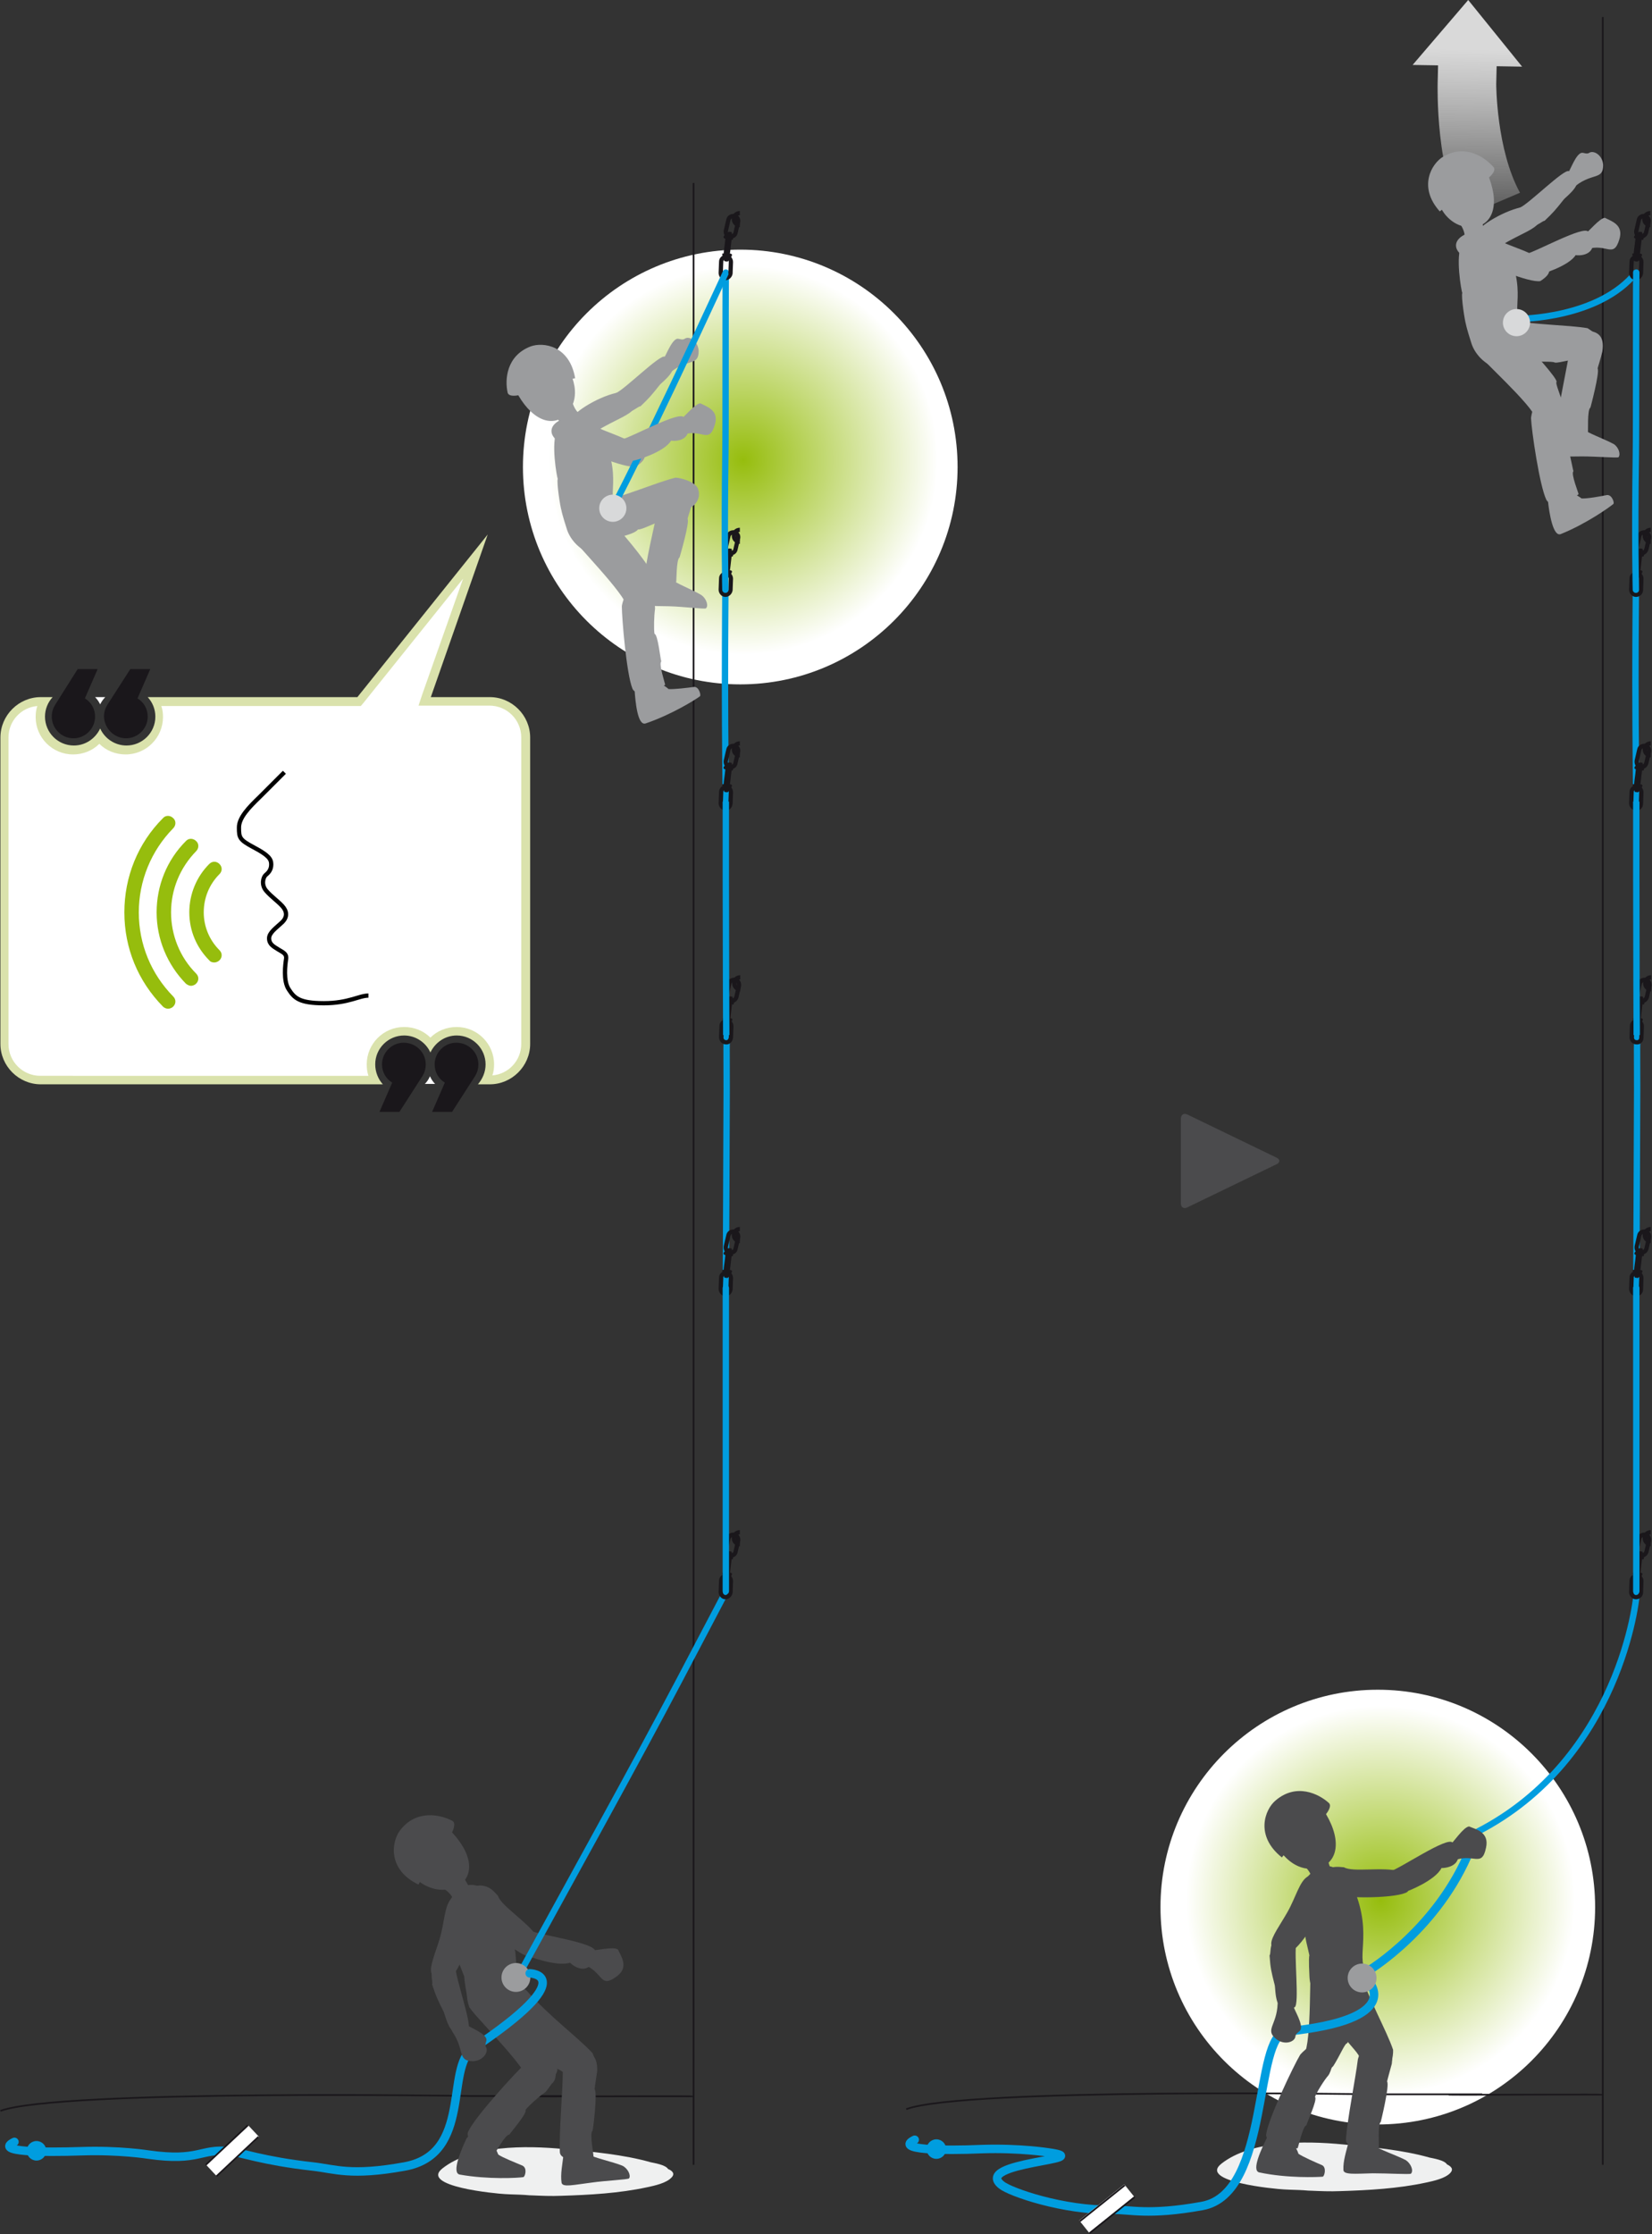 <?xml version="1.0" encoding="utf-8"?>
<!-- Generator: Adobe Illustrator 21.1.0, SVG Export Plug-In . SVG Version: 6.00 Build 0)  -->
<svg version="1.1" id="Calque_1" xmlns="http://www.w3.org/2000/svg" xmlns:xlink="http://www.w3.org/1999/xlink" x="0px" y="0px"
	 viewBox="0 0 389.2 526.2" style="enable-background:new 0 0 389.2 526.2;" xml:space="preserve">
<rect x="0" y="0" width="389.2" height="526.2" fill="#333333" stroke="none"/>
<style type="text/css">
	.st0{fill:none;stroke:#1A171B;stroke-width:0.4;stroke-miterlimit:10;}
	.st1{fill:url(#SVGID_1_);}
	.st2{fill:#EFF0F0;}
	.st3{fill:#4B4B4D;}
	.st4{fill:#009DDF;}
	.st5{fill:none;stroke:#009DDF;stroke-width:1.5;stroke-linecap:round;stroke-miterlimit:10;}
	.st6{fill:#9B9C9E;}
	.st7{fill:none;stroke:#009DDF;stroke-width:2;stroke-linecap:round;stroke-miterlimit:10;}
	.st8{fill:#FFFFFF;}
	.st9{fill:url(#SVGID_2_);}
	.st10{fill:url(#SVGID_3_);}
	.st11{fill:none;stroke:#009DDF;stroke-width:1.5;stroke-miterlimit:10;}
	.st12{fill:none;stroke:#009DDF;stroke-width:2;stroke-miterlimit:10;}
	.st13{fill:none;stroke:#1A171B;stroke-miterlimit:10;}
	.st14{fill:#1A171B;}
	.st15{fill:#D8D9DA;}
	.st16{fill:#DAE2AC;}
	.st17{fill:#FFFFFF;stroke:#000000;stroke-miterlimit:10;}
	.st18{fill:#96BD0D;}
</style>
<line class="st0" x1="377.6" y1="4" x2="377.6" y2="509.9"/>
<radialGradient id="SVGID_1_" cx="175.082" cy="580.344" r="45.835" gradientTransform="matrix(1 0 0 1 0 -472)" gradientUnits="userSpaceOnUse">
	<stop  offset="0" style="stop-color:#96BD0D"/>
	<stop  offset="1" style="stop-color:#FFFFFF"/>
</radialGradient>
<circle class="st1" cx="174.4" cy="110" r="51.2"/>
<line class="st0" x1="163.4" y1="43.1" x2="163.4" y2="509.9"/>
<path class="st0" d="M163.4,493.8c-0.1-0.1-23.2,0-33,0s6.4-0.1,6.4-0.1h-25.6c0,0-97.4-1.6-111.1,3.5"/>
<g>
	<path class="st2" d="M157.4,510.9c-0.6-1-3.2-1.4-4.1-1.6c-6.3-1.8-13.9-2.5-20.4-3.1c-9.2-0.9-21.7-0.9-28.6,4.5
		c-5.6,4.3,12.6,6,14.7,6.1c1.6,0.1,3.2,0.1,4.7,0.2c0.3,0,0.8,0.1,1.6,0.1c2.3,0.1,4.6,0.2,6.9,0.1c6.7-0.2,13.7-0.6,20.2-2
		c1.9-0.4,4.6-1,5.8-2.3C159.1,512,158.4,511.3,157.4,510.9z"/>
	<path class="st3" d="M104.6,444.9c2.6,1.7,2.4,3.6,2.4,3.6s1.2,1.2,4.1-0.7c2.9-1.9,0.2-2,0.2-2l-2.8-4.9c0,0-0.6-1-3,0.5
		C103.2,443,104.2,444.6,104.6,444.9z"/>
	<path class="st3" d="M117.3,446.5c0,0.1-1.1-1.4-2.2-1.9c-0.9-0.5-2.7-0.8-3.5,0c-0.9,0.8-2,2.2-0.5,4.8
		c1.8,3.1,10.8,11.1,13.4,11.4c3.7-0.9,3.5-2.4,2-4.7C124.2,452.6,118,448.9,117.3,446.5z"/>
	<path class="st3" d="M123.9,460.5c-4.4-2.7-0.5-6.1,0.9-5.8c2.3,1.1,15.6,2.9,15.4,4.9c-0.5,5.6-4.2,4.4-5.9,2.7
		C131.2,463.3,124.4,460.8,123.9,460.5z"/>
	<path class="st3" d="M123.2,467.3c-3.2-3.4,0.7-9.8-7-21c-4.6-3.7-7.7-2.8-10.2,1.3c-1.4,2.8,1,11.4,1.4,11.9
		c-0.2,0.9,1.7,5.3,2,6.1c-0.1-0.3,0,1.2,0.7,4.9c1.1,5.7,8.8,10.8,11,2.5c0.2-0.9,2.7-3.4,2.3-5.1
		C123.3,467.7,123.2,467.5,123.2,467.3z"/>
	<path class="st3" d="M109.9,503.7c-1.2,2.6-3.6,8.1-1.6,8.5c6.7,1.2,13.8,0.8,15,0.6c0.4-0.1,1-2.1-0.2-2.7
		c-1.4-0.6-4.7-1.9-5.7-2.6c-0.3-0.8-1.2-2.4-1.4-3C115.2,502.3,113.6,499.1,109.9,503.7z"/>
	<path class="st3" d="M120,502.8c0.2-0.4,4.3-5.1,3.8-5.8c0.6-0.9,3.2-3.2,4.4-4c0.5-0.3,0.9-1,1.8-2.2c1.5-1.2,1.1-4.1-0.8-5.5
		c-1.8-1.3-5.6,0.9-5.9,1.2c-2.1,2-11.5,12.2-13,15.6c-1,2.2,4.5,5,6.2,5.2C116.5,507.5,119.1,502.6,120,502.8"/>
	<path class="st3" d="M112.4,449.9C112.2,449.9,112.4,449.9,112.4,449.9c1.6-4.6-2.9-5.5-6.1-2.6c-1.6,1.5-1.6,5.7-2.7,9.3
		c-1,3.3-2.4,6.5-2,8c0.8,3.2,3,3.1,4.7,1.2c2.9-3.2,5-11,4.4-13.2C110.6,452.8,111.8,451.9,112.4,449.9"/>
	<path class="st3" d="M101.8,467.4c0.9,2.8,1.3,3.6,2.7,6.4c0.5,0.9,1.6,7.9,5.8,4.1c1-0.9-3.1-12.3-3-14.7c0-2.4-4.1-4.7-5.5,1.3
		C101.5,465.6,102,467,101.8,467.4z"/>
	<path class="st3" d="M129.9,481.2c0.6-0.6-6.2-8.8-7.8-10.4c-0.4-0.5-3.6-3.9-4.1-4.1c-1.7-1.2-10.1-2.3-7.5,5.9
		c0.4,1.4,13.3,14,13.9,17.4c1.2,3.9,7.4-0.4,6.9-3C130.7,484.6,129.6,481.6,129.9,481.2C129.7,481.4,129.8,481.3,129.9,481.2"/>
	<path class="st3" d="M94.2,431.2c-2,2.7-2.9,9.2,4.4,12.7l0.3-0.6c0.2,0.1,4.1,3.2,8.6,1.1c4-1.9,4.4-7-1-12.8c0,0,1.1-2.1,0.1-2.7
		C103.8,427.4,98,426.1,94.2,431.2z"/>
	<path class="st3" d="M139.2,507.6c0.2,0.5,5.2,1.6,7.4,2.5c1.3,0.6,2.1,2.3,1.6,3c-0.4,0.3-5.4,0.5-8.9,1c-4.1,0.5-6.8,1.2-7,0
		c-0.3-2,0.2-4.3,0.5-6.9c0.2-1.7,0.7-2.9,2.8-2.9C137.6,504.3,137.9,504.4,139.2,507.6z"/>
	<path class="st3" d="M140.1,492.1c-0.1,0.1,0.4-2.8,0.6-4.3c0.1-4-1.9-4.8-4.7-4.5s-3.4,3.9-3.4,4.5c0,4.3-0.9,14.3-0.7,19.1
		c0.1,2.5,6.4,1.9,7.9,1.1c0.2,0.1-1-5.6-0.2-6.1C139.7,501.8,140.8,493.1,140.1,492.1z"/>
	<path class="st3" d="M139.6,483.6c-3.4-3.7-9.8-8.3-15.6-14.8c-6.5-5-11.3-0.5-7.6,6.1c0.6-0.3,5.7,6.7,7.5,6.8
		c0.2,0.8,4.1,3.2,4.3,3.9c0.7,0.8,5.1,2.2,5,3.2c1.8,2.6,4.9,3,6.7,0.8C141,488.1,140.2,484.9,139.6,483.6"/>
	<path class="st3" d="M137.4,462.7c4.8,1.7,3.8,5.8,7.8,2.9c3.1-2.2,1.1-4.8,0.4-6.4c-1.1-0.8-5.2,0.3-6.5,0.2
		C139,459.4,134.9,459,137.4,462.7z"/>
</g>
<circle class="st4" cx="8.6" cy="506.6" r="2.3"/>
<path class="st5" d="M122.8,464.2c30.6-55.7,30.6-55.7,47.8-88.5"/>
<ellipse transform="matrix(0.689 -0.725 0.725 0.689 -299.875 232.785)" class="st6" cx="121.4" cy="465.9" rx="3.4" ry="3.4"/>
<path class="st7" d="M124.8,464.8c0,0,12.6,0.3-13.4,17.7c-6.6,4.4,0,24.9-16.1,27.8c-12.7,2.3-16.3,0.6-21.6,0
	c-11.8-1.3-17.2-3.4-19.7-3.6c-6.8-0.7-7,2.5-19,0.8c0,0-6.8-1.1-15.8-0.8c-9,0.3-20.8,0.2-15.8-2.2"/>
<rect x="47.8" y="504.7" transform="matrix(0.73 -0.684 0.684 0.73 -331.525 174.201)" class="st8" width="13.6" height="3.7"/>
<line class="st0" x1="48.5" y1="509.9" x2="58.4" y2="500.6"/>
<path class="st3" d="M109.9,476.9c0.9,0.7,4.4,2,4.7,3.4c0.1,0.6-0.5,1.2-0.1,1.9c0.7,1.2-0.8,3.3-3.2,3.3c-3.6-0.1-1.8-2.7-4.7-6.9
	C105.7,477.1,107,474.7,109.9,476.9z"/>
<line class="st0" x1="60.9" y1="503.3" x2="51" y2="512.6"/>
<radialGradient id="SVGID_2_" cx="325.24" cy="919.584" r="45.834" gradientTransform="matrix(1 0 0 1 0 -472)" gradientUnits="userSpaceOnUse">
	<stop  offset="0" style="stop-color:#96BD0D"/>
	<stop  offset="1" style="stop-color:#FFFFFF"/>
</radialGradient>
<circle class="st9" cx="324.6" cy="449.2" r="51.2"/>
<linearGradient id="SVGID_3_" gradientUnits="userSpaceOnUse" x1="-268.37" y1="-1404.351" x2="-268.37" y2="-1452.365" gradientTransform="matrix(1 1.530000e-02 -1.530000e-02 1 591.921 1468.176)">
	<stop  offset="5.596080e-03" style="stop-color:#FFFFFF;stop-opacity:0"/>
	<stop  offset="1" style="stop-color:#D9D9D9"/>
</linearGradient>
<path class="st10" d="M358.1,45.4c-5.6-10.2-5.6-25.6-5.6-25.6l0.1-4.2l6,0.1L345.9,0l-13.1,15.3l6,0.1l-0.1,4.2
	c0,0-0.6,22.3,6.5,31.3"/>
<path class="st0" d="M377.6,493.4c-0.1-0.1-23,0-32.8,0s4.4-0.1,4.4-0.1h-25.4c0,0-96.7-1.6-110.3,3.5"/>
<g>
	<path class="st11" d="M348,431.5c33.7-17.3,37.7-55.2,37.6-56.6"/>
	<circle class="st4" cx="220.6" cy="506.2" r="2.3"/>
	<path class="st2" d="M340.9,509.8c-0.6-1-3.2-1.4-4.1-1.6c-6.3-1.8-13.9-2.5-20.4-3.1c-9.2-0.9-21.7-0.9-28.6,4.5
		c-5.6,4.3,12.6,6,14.7,6.1c1.6,0.1,3.2,0.1,4.7,0.2c0.3,0,0.8,0.1,1.6,0.1c2.3,0.1,4.6,0.2,6.9,0.1c6.7-0.2,13.7-0.6,20.2-2
		c1.9-0.4,4.6-1,5.8-2.3C342.5,510.9,341.9,510.3,340.9,509.8z"/>
	<path class="st3" d="M307.6,439.8c2.1,2.2,1.5,4.1,1.5,4.1s0.9,1.4,4.2,0.2c3.3-1.2,0.7-2,0.7-2l-1.6-5.4c0,0-0.4-1.1-3-0.2
		C306.7,437.6,307.2,439.4,307.6,439.8z"/>
	<path class="st3" d="M316.6,439.8c0.1,0.1-1.7-0.3-2.9,0.1c-1,0.3-2.5,1.2-2.6,2.4c-0.1,1.1,0,2.9,2.9,3.9
		c3.4,1.1,15.5,0.9,17.6-0.6c2.1-3.2,1-4.1-1.6-4.8C325.8,439.6,318.7,441.1,316.6,439.8z"/>
	<path class="st3" d="M330.8,445.7c-5.1,0.9-4.5-4.2-3.3-4.9c2.4-0.7,13.5-8.3,14.7-6.8c3.3,4.5-0.2,6-2.6,6
		C338.2,442.9,331.5,445.6,330.8,445.7z"/>
	<path class="st3" d="M321.9,464.4c-2.7-3.8,2.1-9.6-4-21.8c-4.1-4.3-7.2-3.9-10.2-0.1c-1.8,2.6-0.6,11.5-0.3,11.9
		c-0.3,0.9,1,5.5,1.1,6.3c-0.1-0.3-0.2,1.1,0,4.9c0.2,5.8,7.2,11.9,10.6,4.1c0.3-0.8,3.1-3,3-4.8
		C321.9,464.9,321.8,464.6,321.9,464.4z"/>
	<path class="st3" d="M298.6,503.3c-1.3,2.6-3.9,8-1.9,8.4c6.6,1.4,13.7,1.1,14.9,1c0.4,0,1-2.1-0.1-2.7c-1.4-0.6-4.6-2-5.6-2.7
		c-0.2-0.8-1.2-2.4-1.3-3C304,502.1,302.4,498.8,298.6,503.3z"/>
	<path class="st3" d="M307.8,500.6c0-0.5,2.7-6.1,2-6.7c0.4-1.1,2.2-4,3.1-5c0.4-0.5,0.6-1.2,1.1-2.6c1.1-1.5-0.1-4.3-2.4-5.1
		c-2.1-0.7-5.1,2.5-5.3,2.8c-1.5,2.5-7.5,15-8,18.7c-0.3,2.4,5.7,3.5,7.4,3.3C305.8,506.1,306.9,500.7,307.8,500.6"/>
	<path class="st3" d="M313.4,446C313.2,446,313.4,445.9,313.4,446c2.6-4.1-1.6-6-5.3-4c-1.9,1-2.9,5.1-4.8,8.4
		c-1.7,3-3.8,5.8-3.8,7.4c0.1,3.3,2.2,3.7,4.4,2.2c3.6-2.5,7.4-9.6,7.3-11.9C311,448.4,312.3,447.8,313.4,446"/>
	<path class="st3" d="M299.1,460.6c0.2,2.9,0.4,3.8,1.2,6.9c0.3,1-0.2,8,4.7,5.3c1.2-0.6-0.2-12.6,0.4-15s-2.9-5.5-5.7,0
		C299.2,458.7,299.4,460.2,299.1,460.6z"/>
	<path class="st3" d="M317.3,481.3c0.9-0.1,1.5-10.6,1.4-12.9c0-0.6,0.1-5.3-0.2-5.8c-0.4-2-5.7-8.6-9.5-0.8
		c-0.6,1.3,0.1,19.3-1.8,22.2c-1.8,3.7,5.7,4.7,7,2.5C315.6,484.3,316.8,481.4,317.3,481.3C317.1,481.3,317.2,481.3,317.3,481.3"/>
	<path class="st3" d="M300.5,424.1c-2.5,2.1-4.9,8.3,1.5,13.4l0.4-0.5c0.2,0.1,3.2,4.1,8.1,3c4.3-1,5.9-5.9,1.9-12.7
		c0,0,1.5-1.8,0.7-2.6C310.7,422.5,305.4,419.9,300.5,424.1z"/>
	<path class="st12" d="M322.5,464.1c0,0,16.4-9.9,23.9-28.6"/>
	<path class="st3" d="M324.1,505.5c0.1,0.5,5,2.2,7.1,3.3c1.2,0.8,1.9,2.5,1.2,3.2c-0.4,0.2-5.4-0.1-9-0.1c-4.1,0.1-6.9,0.4-6.9-0.8
		c-0.1-2,0.6-4.2,1.3-6.8c0.4-1.6,1.1-2.8,3.1-2.5C322.9,502.1,323.2,502.2,324.1,505.5z"/>
	<path class="st3" d="M326.8,490.3c-0.1,0.1,0.7-2.7,1.1-4.2c0.5-4-1.3-5-4.1-5c-2.8,0-3.8,3.5-3.9,4c-0.5,4.2-2.5,14.1-2.8,18.8
		c-0.2,2.5,6.2,2.6,7.7,2c0.2,0.1-0.3-5.6,0.5-6.1C325.3,499.8,327.4,491.3,326.8,490.3z"/>
	<path class="st3" d="M328.2,482.8c-1.6-4.7-5.6-11.5-8.4-19.8c-3.9-7.2-10.1-5-9.4,2.6c0.6-0.1,2.5,8.4,4.2,9.2
		c-0.1,0.8,2.4,4.6,2.4,5.3c0.4,1.1,3.8,4.1,3.3,4.9c0.6,3.1,3.3,4.7,5.8,3.4C327.7,487.5,328.3,484.2,328.2,482.8"/>
	<path class="st7" d="M322.5,466.8c0,0,8.5,8.9-19.4,11.7c-7.9,0.8-3.7,38.2-19.9,41.1c-12.7,2.3-17.1,0.8-21,0.9
		c-11.8,0.2-24.2-4.2-26.2-5.8c-7.1-5.5,23.1-6,11.1-7.7c0,0-6.8-1.1-15.8-0.8c-9,0.4-20.8,0.2-15.8-2.2"/>
	
		<rect x="254.2" y="518.5" transform="matrix(0.78 -0.625 0.625 0.78 -268.068 277.452)" class="st8" width="13.6" height="3.7"/>
	<line class="st0" x1="267.3" y1="517.5" x2="256.7" y2="526"/>
	<line class="st0" x1="254.4" y1="523.2" x2="265" y2="514.7"/>
	<circle class="st6" cx="320.9" cy="465.9" r="3.4"/>
	<path class="st3" d="M342.4,438.3c4.7-2,6.7,1.8,7.7-3.1c0.8-3.7-2.4-4.3-4-5c-1.4,0.2-3.6,3.7-4.7,4.6
		C341.4,434.7,338,437.2,342.4,438.3z"/>
	<path class="st3" d="M304.7,472.5c0.3,1.1,2.3,4.2,1.7,5.6c-0.2,0.5-1.1,0.7-1.2,1.5c-0.1,1.4-2.6,2.2-4.5,0.7
		c-2.8-2.2,0.1-3.2,0.3-8.3C301.2,470.1,303.7,469,304.7,472.5z"/>
</g>
<path class="st11" d="M171,188.9c0,0-0.2-15.3-0.2-28.1c0-12.9,0.1-19.5,0.1-21.9"/>
<path class="st13" d="M174.4,233c-0.8,0-1.4-0.6-1.4-1.4c0-0.8,0.6-1.4,1.4-1.4"/>
<path class="st13" d="M172.1,235.7L172.1,235.7c-0.6-0.1-1-0.7-0.9-1.4l0.6-2.6c0.1-0.6,0.7-1,1.4-0.9l0,0c0.6,0.1,1,0.7,0.9,1.4
	l-0.6,2.6C173.3,235.5,172.7,235.9,172.1,235.7z"/>
<path class="st14" d="M171.6,234.9c0,0,0.3-0.3,0.5-0.2s0.4-0.1,0.5,0.2s0,0.9,0.2,1.1c0.2,0.2,0.1,0.6-0.1,0.6
	c-0.2,0-1.6-0.2-1.9-0.4c-0.3-0.2-0.1-0.5,0.2-0.8C171.3,235.2,171.6,234.9,171.6,234.9z"/>
<path class="st14" d="M171.8,241.4c0,0-0.2,0.4-0.5,0.3c-0.2-0.1-0.4,0.1-0.6-0.2c-0.1-0.3-0.1-0.9-0.3-1.1c-0.2-0.2-0.2-0.6,0-0.6
	s1.6-0.1,2,0.1c0.3,0.2,0.1,0.5-0.1,0.8C171.9,241,171.8,241.4,171.8,241.4z"/>
<path class="st14" d="M171,236c0,0,0,0.6-0.3,2.7c-0.3,2.2,0.1,2,0.3,2c0.2,0.1,0.7-0.1,0.8,0s0.3-0.9,0.4-1.9
	c0.1-1,0.3-2.6,0.3-2.6L171,236z"/>
<path class="st13" d="M174.3,177.9c-0.8,0-1.4-0.6-1.4-1.4c0-0.8,0.6-1.4,1.4-1.4"/>
<path class="st13" d="M171.9,180.6L171.9,180.6c-0.6-0.1-1-0.7-0.9-1.4l0.6-2.6c0.1-0.6,0.7-1,1.4-0.9l0,0c0.6,0.1,1,0.7,0.9,1.3
	l-0.6,2.6C173.2,180.4,172.6,180.8,171.9,180.6z"/>
<path class="st13" d="M170.9,190.4L170.9,190.4c-0.6,0-1.1-0.6-1.1-1.2l0.1-2.7c0-0.6,0.6-1.1,1.2-1.1l0,0c0.6,0,1.1,0.6,1.1,1.2
	l-0.1,2.7C172,190,171.5,190.5,170.9,190.4z"/>
<path class="st14" d="M171.4,179.8c0,0,0.3-0.3,0.5-0.2s0.4-0.1,0.5,0.2s0,0.9,0.2,1.1c0.2,0.2,0.1,0.6-0.1,0.6
	c-0.2,0-1.6-0.2-1.9-0.4c-0.3-0.2-0.1-0.5,0.2-0.8C171.2,180.1,171.4,179.8,171.4,179.8z"/>
<path class="st14" d="M171.7,186.3c0,0-0.2,0.4-0.5,0.3c-0.2-0.1-0.4,0.1-0.6-0.2c-0.1-0.3-0.1-0.9-0.3-1.1c-0.2-0.2-0.2-0.6,0-0.6
	s1.6-0.1,2,0.1c0.3,0.2,0.1,0.5-0.1,0.8C171.8,185.9,171.7,186.3,171.7,186.3z"/>
<path class="st14" d="M170.9,180.9c0,0,0,0.6-0.3,2.7c-0.3,2.2,0.1,2,0.3,2c0.2,0.1,0.7-0.1,0.8,0s0.3-0.9,0.4-1.9
	c0.1-1,0.3-2.6,0.3-2.6L170.9,180.9z"/>
<path class="st13" d="M174.3,127.6c-0.8,0-1.4-0.6-1.4-1.4s0.6-1.4,1.4-1.4"/>
<path class="st13" d="M171.9,130.3L171.9,130.3c-0.6-0.1-1-0.7-0.9-1.4l0.6-2.6c0.1-0.6,0.7-1,1.4-0.9l0,0c0.6,0.1,1,0.7,0.9,1.3
	l-0.6,2.6C173.2,130,172.6,130.4,171.9,130.3z"/>
<path class="st13" d="M170.9,140.1L170.9,140.1c-0.6,0-1.1-0.6-1.1-1.2l0.1-2.7c0-0.6,0.6-1.1,1.2-1.1l0,0c0.6,0,1.1,0.6,1.1,1.2
	l-0.1,2.7C172,139.6,171.5,140.1,170.9,140.1z"/>
<path class="st14" d="M171.4,129.4c0,0,0.3-0.3,0.5-0.2s0.4-0.1,0.5,0.2s0,0.9,0.2,1.1c0.2,0.2,0.1,0.6-0.1,0.6
	c-0.2,0-1.6-0.2-1.9-0.4c-0.3-0.2-0.1-0.5,0.2-0.8C171.2,129.7,171.4,129.4,171.4,129.4z"/>
<path class="st14" d="M171.7,135.9c0,0-0.2,0.4-0.5,0.3c-0.2-0.1-0.4,0.1-0.6-0.2c-0.1-0.3-0.1-0.9-0.3-1.1c-0.2-0.2-0.2-0.6,0-0.6
	s1.6-0.1,2,0.1c0.3,0.2,0.1,0.5-0.1,0.8C171.8,135.6,171.7,135.9,171.7,135.9z"/>
<path class="st14" d="M170.9,130.5c0,0,0,0.6-0.3,2.7c-0.3,2.2,0.1,2,0.3,2c0.2,0.1,0.7-0.1,0.8,0s0.3-0.9,0.4-1.9
	c0.1-1,0.3-2.6,0.3-2.6L170.9,130.5z"/>
<path class="st13" d="M174.3,53c-0.8,0-1.4-0.6-1.4-1.4c0-0.8,0.6-1.4,1.4-1.4"/>
<path class="st13" d="M171.9,55.7L171.9,55.7c-0.6-0.1-1-0.7-0.9-1.3l0.6-2.6c0.1-0.6,0.7-1,1.4-0.9l0,0c0.6,0.1,1,0.7,0.9,1.3
	l-0.6,2.6C173.2,55.4,172.6,55.8,171.9,55.7z"/>
<path class="st14" d="M171.4,54.8c0,0,0.3-0.3,0.5-0.2s0.4-0.1,0.5,0.2s0,0.9,0.2,1.1c0.2,0.2,0.1,0.6-0.1,0.6
	c-0.2,0-1.6-0.2-1.9-0.4c-0.3-0.2-0.1-0.5,0.2-0.8C171.2,55.1,171.4,54.8,171.4,54.8z"/>
<path class="st14" d="M171.7,61.3c0,0-0.2,0.4-0.5,0.3c-0.2-0.1-0.4,0.1-0.6-0.2c-0.1-0.3-0.1-0.9-0.3-1.1c-0.2-0.2-0.2-0.6,0-0.6
	s1.6-0.1,2,0.1c0.3,0.2,0.1,0.5-0.1,0.8C171.8,61,171.7,61.3,171.7,61.3z"/>
<path class="st14" d="M170.9,55.9c0,0,0,0.6-0.3,2.7c-0.3,2.2,0.1,2,0.3,2c0.2,0.1,0.7-0.1,0.8,0s0.3-0.9,0.4-1.9
	c0.1-1,0.3-2.6,0.3-2.6L170.9,55.9z"/>
<path class="st13" d="M174.3,363.7c-0.8,0-1.4-0.6-1.4-1.4s0.6-1.4,1.4-1.4"/>
<path class="st13" d="M171.9,366.4L171.9,366.4c-0.6-0.1-1-0.7-0.9-1.4l0.6-2.6c0.1-0.6,0.7-1,1.4-0.9l0,0c0.6,0.1,1,0.7,0.9,1.4
	l-0.6,2.6C173.2,366.1,172.6,366.5,171.9,366.4z"/>
<path class="st14" d="M171.4,365.6c0,0,0.3-0.3,0.5-0.2c0.2,0.1,0.4-0.1,0.5,0.2c0.1,0.3,0,0.9,0.2,1.1s0.1,0.6-0.1,0.6
	c-0.2,0-1.6-0.2-1.9-0.4c-0.3-0.2-0.1-0.5,0.2-0.8C171.2,365.8,171.4,365.6,171.4,365.6z"/>
<path class="st14" d="M171.7,372c0,0-0.2,0.4-0.5,0.3c-0.2-0.1-0.4,0.1-0.6-0.2c-0.1-0.3-0.1-0.9-0.3-1.1s-0.2-0.6,0-0.6
	s1.6-0.1,2,0.1c0.3,0.2,0.1,0.5-0.1,0.8C171.8,371.7,171.7,372,171.7,372z"/>
<path class="st14" d="M170.9,366.7c0,0,0,0.6-0.3,2.7c-0.3,2.2,0.1,2,0.3,2c0.2,0.1,0.7-0.1,0.8,0s0.3-0.9,0.4-1.9
	c0.1-1,0.3-2.6,0.3-2.6L170.9,366.7z"/>
<path class="st13" d="M170.9,376.2L170.9,376.2c-0.6,0-1.1-0.6-1.1-1.2l0.1-2.7c0-0.6,0.6-1.1,1.2-1.1l0,0c0.6,0,1.1,0.6,1.1,1.2
	l-0.1,2.7C172,375.7,171.5,376.2,170.9,376.2z"/>
<path class="st11" d="M171,303.4c0,0,0.2-39.1,0.2-47c0-7.7-0.1-12.4,0.1-13"/>
<path class="st13" d="M171,245.5L171,245.5c-0.6,0-1.1-0.6-1.1-1.2l0.1-2.7c0-0.6,0.6-1.1,1.2-1.1l0,0c0.6,0,1.1,0.6,1.1,1.2
	l-0.1,2.7C172.1,245.1,171.6,245.6,171,245.5z"/>
<path class="st11" d="M171.1,243.8c0,0-0.1-22-0.1-37.1c0-12.1,0-14.7,0-17.9"/>
<path class="st5" d="M171,64.2c-0.1,7.1,0,36.6-0.1,42.7c-0.3,20.2,0,32,0,32"/>
<path class="st13" d="M170.9,65.5L170.9,65.5c-0.6,0-1.1-0.6-1.1-1.2l0.1-2.7c0-0.6,0.6-1.1,1.2-1.1l0,0c0.6,0,1.1,0.6,1.1,1.2
	l-0.1,2.7C172,65,171.5,65.5,170.9,65.5z"/>
<g>
	<path class="st6" d="M134.9,94.9c0.9,2.8,2.7,3.2,2.7,3.2s0.8,1.4-1.8,3.6c-2.5,2.2-1.9-0.4-1.9-0.4l-3.8-3.8c0,0-0.8-0.8,1.3-2.6
		C133.4,93.1,134.7,94.4,134.9,94.9z"/>
	<path class="st6" d="M158.7,136.7c0.1,0.5,4.7,2.3,6.6,3.5c1.1,0.8,1.7,2.5,1,3.1c-0.4,0.2-5.2-0.4-8.6-0.5c-4-0.1-6.6,0.1-6.6-1.1
		c0.1-2,0.8-4,1.6-6.4c0.5-1.5,1.2-2.6,3.1-2.3C157.8,133.3,158,133.5,158.7,136.7z"/>
	<path class="st6" d="M162,122.2c-0.1,0.1,0.8-2.6,1.2-4c0.7-3.8-1-4.9-3.7-5s-3.8,3.2-3.9,3.7c-0.7,4-3.1,13.4-3.6,17.9
		c-0.3,2.3,5.8,2.8,7.3,2.3c0.1,0.1,0-5.4,0.8-5.8C160.1,131.3,162.5,123.2,162,122.2z"/>
	<path class="st6" d="M159.2,112.5c-4.6,1.1-11.5,4.3-19.7,6.2c-7.2,3.1-5.7,9.2,1.6,9.2c0-0.6,8.2-1.6,9.2-3.2
		c0.8,0.2,4.6-1.9,5.3-1.8c1-0.2,4.2-3.3,5-2.7c3-0.3,4.8-2.7,3.8-5.2C163.6,113.4,160.5,112.6,159.2,112.5"/>
	<path class="st6" d="M145.7,120.1c-3.5-2.8,1.7-7.6-4.6-19c-4.1-4-7-3.5-9.8,0.3c-1.6,2.6-0.1,11,0.1,11.4
		c-0.3,0.8,0.6,6.7,0.9,7.5c-0.1-0.3,0.2,1.1,1.3,4.5c1.8,5.3,9.7,9.1,10.8,1c0.1-0.9,2.1-3.6,1.5-5.2
		C145.9,120.5,145.7,120.3,145.7,120.1z"/>
	<path class="st6" d="M132.1,98.9C132.3,99,132.1,98.9,132.1,98.9c-4.2,2-1.7,5.7,2.3,5.9c2.1,0.1,4.9-2.7,8.1-4.4
		c2.9-1.6,6-2.8,6.8-4.1c1.6-2.7,0.1-4.1-2.4-4c-4.2,0.2-10.9,4.1-12,6C135.2,98.2,133.9,98,132.1,98.9"/>
	<path class="st6" d="M125,81.6c3-1.1,9.2-0.2,10.5,7.5l-0.6,0.1c0,0.2,1.9,4.6-1.3,8.2c-2.9,3.2-7.7,2.2-11.5-4.3
		c0,0-2.2,0.5-2.5-0.6C118.9,89.4,119.3,83.8,125,81.6z"/>
	<path class="st6" d="M149.5,162.5c0.2,2.8,0.7,8.5,2.6,7.9c6.2-2.1,11.9-5.7,12.8-6.4c0.3-0.2-0.2-2.3-1.4-2.2
		c-1.4,0.2-4.8,0.6-6,0.5c-0.6-0.6-2.1-1.4-2.6-1.8C153.3,158.9,150.4,156.9,149.5,162.5z"/>
	<path class="st6" d="M155.8,155.8c-0.2-0.4-0.8-6.4-1.6-6.5c-0.2-1.1-0.1-4.3,0.1-5.7c0.1-0.6-0.1-1.3-0.4-2.7
		c0.1-1.8-2.2-3.5-4.4-3c-2,0.4-3,4.5-3,4.9c0,2.8,1.1,16,2.5,19.4c0.9,2.2,6.5,0.1,7.7-0.9C156.8,161.3,155.1,156.3,155.8,155.8"/>
	<path class="st6" d="M153.1,134.6c0.6-0.6-5.9-8.4-7.4-10c-0.4-0.4-3.4-3.8-3.9-3.9c-1.6-1.1-9.7-2.3-7.2,5.6
		c0.4,1.3,12.7,13.5,13.2,16.8c1.1,3.8,7.1-0.4,6.6-2.8C153.8,137.8,152.8,134.9,153.1,134.6C152.9,134.7,153,134.7,153.1,134.6"/>
	<path class="st6" d="M138.7,99.3c0.1,0.1-1.4-0.9-2.6-1c-1-0.1-2.7,0.2-3.2,1.1c-0.5,1-1.1,2.6,1.1,4.5c2.6,2.2,13.3,6.5,15.8,6
		c3.1-2,2.4-3.3,0.3-4.9C147,102.6,140.2,101.2,138.7,99.3z"/>
	<path class="st6" d="M156.4,84.4c0.6-0.9,1.8-4.2,3.1-4.6c0.5-0.1,1.2,0.4,1.8,0c1.1-0.8,3.2,0.6,3.3,2.9c0,3.5-2.5,1.8-6.4,4.8
		C156.7,88.4,154.4,87.3,156.4,84.4z"/>
	<path class="st6" d="M150.9,95.7c2-1.9,2.6-2.6,4.5-5c0.6-0.8,6.2-4.6,1.2-6.7c-1.2-0.5-9.4,7.7-11.5,8.6c-2.1,1-2.4,5.5,3.4,4.3
		C149.4,96.7,150.4,95.7,150.9,95.7z"/>
	<path class="st11" d="M144.3,119.7c0,0,7.2-13.3,26.7-55.5"/>
	<path class="st6" d="M160.8,102.4c4.6-1.5,6.2,2.3,7.6-2.3c1.1-3.5-1.9-4.3-3.4-5.1c-1.3,0.1-3.8,3.3-4.9,4
		C160.2,98.9,156.8,101,160.8,102.4z"/>
	<path class="st6" d="M149.2,108.5c-4.9,0.5-3.9-4.4-2.7-5c2.3-0.5,13.6-6.8,14.6-5.2c2.8,4.6-0.7,5.8-3,5.5
		C156.5,106.5,149.8,108.5,149.2,108.5z"/>
	
		<ellipse transform="matrix(0.2 -0.98 0.98 0.2 -1.696 237.205)" class="st15" cx="144.3" cy="119.6" rx="3.2" ry="3.2"/>
</g>
<g>
	<path class="st11" d="M357.9,75.1c0,0,18.9,0,27.6-11"/>
	<path class="st6" d="M344.1,52.9c1.6,2.5,0.8,4.1,0.8,4.1s0.6,1.5,3.9,0.9s0.9-1.7,0.9-1.7l-0.6-5.4c0,0-0.2-1.1-2.8-0.6
		C343.6,50.6,343.8,52.5,344.1,52.9z"/>
	<path class="st6" d="M373.5,101.3c0.1,0.5,4.7,2.2,6.7,3.3c1.1,0.7,1.7,2.4,1.1,3.1c-0.4,0.2-5.2-0.2-8.6-0.2c-4,0-6.6,0.3-6.6-0.9
		c0-2,0.7-4,1.4-6.5c0.4-1.6,1.1-2.7,3-2.4C372.5,98,372.7,98.2,373.5,101.3z"/>
	<path class="st6" d="M376.4,86.8c-0.1,0.1,0.8-2.6,1.1-4c0.6-3.8-1.2-4.8-3.8-4.9c-2.7-0.1-3.7,3.3-3.8,3.8
		c-0.5,4.1-2.7,13.5-3.1,18c-0.2,2.4,5.9,2.6,7.3,2.1c0.1,0.1-0.2-5.4,0.6-5.8C374.7,96,376.9,87.8,376.4,86.8z"/>
	<path class="st6" d="M374,77.3c-4.7-0.8-12.3-0.7-20.6-2.2c-7.9-0.1-8.9,6.1-2.3,9c0.3-0.6,8.2,1.8,9.7,0.8c0.6,0.5,5,0.1,5.5,0.5
		c1.1,0.2,5.2-1.3,5.7-0.4c2.9,0.9,5.5-0.6,5.5-3.3C377.7,79.9,375.2,78,374,77.3"/>
	<path class="st6" d="M358.8,76.3c-3.5-2.8,1.7-7.6-4.6-19c-4.1-4-7-3.5-9.8,0.3c-1.6,2.6-0.1,11,0.1,11.4c-0.3,0.8,0.6,6.7,0.9,7.5
		c-0.1-0.3,0.2,1.1,1.3,4.5c1.8,5.3,9.7,9.1,10.8,1c0.1-0.9,2.1-3.6,1.5-5.2C359,76.8,358.8,76.6,358.8,76.3z"/>
	<path class="st6" d="M345.2,55.2C345.4,55.3,345.1,55.2,345.2,55.2c-4.2,2-1.7,5.7,2.3,5.9c2.1,0.1,4.9-2.7,8.1-4.4
		c2.9-1.6,6-2.8,6.8-4.1c1.6-2.7,0.1-4.1-2.4-4c-4.2,0.2-10.9,4.1-12,6C348.3,54.5,347,54.3,345.2,55.2"/>
	<path class="st6" d="M340,36.9c-2.7,1.6-6,7.1-0.8,12.9l0.5-0.4c0.1,0.2,2.4,4.4,7.2,4.1c4.3-0.2,6.6-4.6,3.9-11.7
		c0,0,1.8-1.5,1.1-2.4C349.9,37.1,345.3,33.8,340,36.9z"/>
	<path class="st6" d="M364.7,118.1c0.3,2.8,1.2,8.4,3,7.7c6-2.4,11.6-6.4,12.4-7.1c0.3-0.2-0.3-2.2-1.5-2.1c-1.4,0.3-4.8,0.9-6,0.8
		c-0.6-0.5-2.2-1.3-2.7-1.7C368.3,114.2,365.3,112.4,364.7,118.1z"/>
	<path class="st6" d="M370.7,111c-0.2-0.4-1.1-6.3-2-6.4c-0.3-1-0.4-4.3-0.2-5.7c0.1-0.6-0.2-1.3-0.5-2.7c0-1.8-2.4-3.4-4.6-2.8
		c-2,0.5-2.7,4.7-2.7,5.1c0.1,2.8,2,15.9,3.6,19.2c1,2.1,6.5-0.2,7.6-1.3C372,116.4,370,111.5,370.7,111"/>
	<path class="st6" d="M366.7,90c0.5-0.6-6.3-8.1-8-9.6c-0.4-0.4-3.6-3.6-4.1-3.7c-1.7-1-9.8-1.8-6.9,6c0.5,1.3,13.4,12.7,14.2,16
		c1.3,3.7,7-0.8,6.4-3.2C367.7,93.2,366.4,90.3,366.7,90C366.6,90.1,366.6,90.1,366.7,90"/>
	<path class="st6" d="M351.8,55.6c0.1,0.1-1.4-0.9-2.6-1c-1-0.1-2.7,0.2-3.2,1.1c-0.5,1-1.1,2.6,1.1,4.5c2.6,2.2,13.3,6.5,15.8,6
		c3.1-2,2.4-3.3,0.3-4.9C360.1,58.8,353.3,57.5,351.8,55.6z"/>
	<path class="st6" d="M369.5,40.6c0.6-0.9,1.8-4.3,3.1-4.6c0.5-0.1,1.2,0.4,1.8,0c1.1-0.7,3.2,0.6,3.3,2.9c0,3.5-2.5,1.8-6.4,4.8
		C369.8,44.7,367.5,43.6,369.5,40.6z"/>
	<path class="st6" d="M363.9,52c2-1.9,2.6-2.6,4.5-5c0.6-0.8,6.2-4.6,1.2-6.7c-1.2-0.5-9.4,7.7-11.5,8.6c-2.1,1-2.4,5.5,3.4,4.3
		C362.4,53,363.5,52,363.9,52z"/>
	<path class="st6" d="M373.9,58.7c4.6-1.5,6.2,2.3,7.6-2.3c1.1-3.5-1.9-4.3-3.4-5.1c-1.3,0.1-3.8,3.3-4.9,4
		C373.3,55.2,369.9,57.3,373.9,58.7z"/>
	<path class="st6" d="M362.3,64.8c-4.9,0.5-3.9-4.4-2.7-5c2.3-0.5,13.6-6.8,14.6-5.2c2.8,4.6-0.7,5.8-3,5.5
		C369.6,62.7,362.9,64.7,362.3,64.8z"/>
	<ellipse transform="matrix(0.199 -0.98 0.98 0.199 211.674 411.119)" class="st15" cx="357.4" cy="76" rx="3.2" ry="3.2"/>
</g>
<g>
	<path class="st3" d="M278.2,263.5c0-0.9,0.7-1.4,1.5-1l21.1,10.2c0.8,0.4,0.8,1.1,0,1.5l-21.1,10.2c-0.8,0.4-1.5,0-1.5-1V263.5z"/>
</g>
<path class="st13" d="M174.3,292.3c-0.8,0-1.4-0.6-1.4-1.4s0.6-1.4,1.4-1.4"/>
<path class="st13" d="M171.9,295L171.9,295c-0.6-0.1-1-0.7-0.9-1.4l0.6-2.6c0.1-0.6,0.7-1,1.4-0.9l0,0c0.6,0.1,1,0.7,0.9,1.4
	l-0.6,2.6C173.2,294.8,172.6,295.1,171.9,295z"/>
<path class="st14" d="M171.4,294.2c0,0,0.3-0.3,0.5-0.2c0.2,0.1,0.4-0.1,0.5,0.2c0.1,0.3,0,0.9,0.2,1.1s0.1,0.6-0.1,0.6
	c-0.2,0-1.6-0.2-1.9-0.4c-0.3-0.2-0.1-0.5,0.2-0.8C171.2,294.5,171.4,294.2,171.4,294.2z"/>
<path class="st14" d="M171.7,300.7c0,0-0.2,0.4-0.5,0.3c-0.2-0.1-0.4,0.1-0.6-0.2c-0.1-0.3-0.1-0.9-0.3-1.1s-0.2-0.6,0-0.6
	s1.6-0.1,2,0.1c0.3,0.2,0.1,0.5-0.1,0.8C171.8,300.3,171.7,300.7,171.7,300.7z"/>
<path class="st14" d="M170.9,295.3c0,0,0,0.6-0.3,2.7c-0.3,2.2,0.1,2,0.3,2c0.2,0.1,0.7-0.1,0.8,0s0.3-0.9,0.4-1.9
	c0.1-1,0.3-2.6,0.3-2.6L170.9,295.3z"/>
<path class="st13" d="M170.9,304.8L170.9,304.8c-0.6,0-1.1-0.6-1.1-1.2l0.1-2.7c0-0.6,0.6-1.1,1.2-1.1l0,0c0.6,0,1.1,0.6,1.1,1.2
	l-0.1,2.7C172,304.4,171.5,304.8,170.9,304.8z"/>
<line class="st5" x1="171" y1="303.4" x2="171" y2="374.8"/>
<path class="st11" d="M385.5,188.9c0,0-0.2-15.3-0.2-28.1c0-12.9,0.1-19.5,0.1-21.9"/>
<path class="st13" d="M389,233c-0.8,0-1.4-0.6-1.4-1.4c0-0.8,0.6-1.4,1.4-1.4"/>
<path class="st13" d="M386.6,235.7L386.6,235.7c-0.6-0.1-1-0.7-0.9-1.4l0.6-2.6c0.1-0.6,0.7-1,1.4-0.9l0,0c0.6,0.1,1,0.7,0.9,1.4
	l-0.6,2.6C387.8,235.5,387.2,235.9,386.6,235.7z"/>
<path class="st14" d="M386.1,234.9c0,0,0.3-0.3,0.5-0.2s0.4-0.1,0.5,0.2s0,0.9,0.2,1.1c0.2,0.2,0.1,0.6-0.1,0.6s-1.6-0.2-1.9-0.4
	c-0.3-0.2-0.1-0.5,0.2-0.8C385.9,235.2,386.1,234.9,386.1,234.9z"/>
<path class="st14" d="M386.3,241.4c0,0-0.2,0.4-0.5,0.3c-0.2-0.1-0.4,0.1-0.6-0.2c-0.1-0.3-0.1-0.9-0.3-1.1c-0.2-0.2-0.2-0.6,0-0.6
	s1.6-0.1,2,0.1c0.3,0.2,0.1,0.5-0.1,0.8C386.5,241,386.3,241.4,386.3,241.4z"/>
<path class="st14" d="M385.5,236c0,0,0,0.6-0.3,2.7c-0.3,2.2,0.1,2,0.3,2c0.2,0.1,0.7-0.1,0.8,0s0.3-0.9,0.4-1.9
	c0.1-1,0.3-2.6,0.3-2.6L385.5,236z"/>
<path class="st13" d="M388.9,177.9c-0.8,0-1.4-0.6-1.4-1.4c0-0.8,0.6-1.4,1.4-1.4"/>
<path class="st13" d="M386.5,180.6L386.5,180.6c-0.6-0.1-1-0.7-0.9-1.4l0.6-2.6c0.1-0.6,0.7-1,1.4-0.9l0,0c0.6,0.1,1,0.7,0.9,1.3
	l-0.6,2.6C387.7,180.4,387.1,180.8,386.5,180.6z"/>
<path class="st13" d="M385.4,190.4L385.4,190.4c-0.6,0-1.1-0.6-1.1-1.2l0.1-2.7c0-0.6,0.6-1.1,1.2-1.1l0,0c0.6,0,1.1,0.6,1.1,1.2
	l-0.1,2.7C386.6,190,386.1,190.5,385.4,190.4z"/>
<path class="st14" d="M386,179.8c0,0,0.3-0.3,0.5-0.2s0.4-0.1,0.5,0.2s0,0.9,0.2,1.1c0.2,0.2,0.1,0.6-0.1,0.6
	c-0.2,0-1.6-0.2-1.9-0.4c-0.3-0.2-0.1-0.5,0.2-0.8C385.8,180.1,386,179.8,386,179.8z"/>
<path class="st14" d="M386.2,186.3c0,0-0.2,0.4-0.5,0.3c-0.2-0.1-0.4,0.1-0.6-0.2c-0.1-0.3-0.1-0.9-0.3-1.1c-0.2-0.2-0.2-0.6,0-0.6
	s1.6-0.1,2,0.1c0.3,0.2,0.1,0.5-0.1,0.8C386.4,185.9,386.2,186.3,386.2,186.3z"/>
<path class="st14" d="M385.4,180.9c0,0,0,0.6-0.3,2.7c-0.3,2.2,0.1,2,0.3,2c0.2,0.1,0.7-0.1,0.8,0s0.3-0.9,0.4-1.9
	c0.1-1,0.3-2.6,0.3-2.6L385.4,180.9z"/>
<path class="st13" d="M388.9,127.6c-0.8,0-1.4-0.6-1.4-1.4s0.6-1.4,1.4-1.4"/>
<path class="st13" d="M386.5,130.3L386.5,130.3c-0.6-0.1-1-0.7-0.9-1.4l0.6-2.6c0.1-0.6,0.7-1,1.4-0.9l0,0c0.6,0.1,1,0.7,0.9,1.3
	l-0.6,2.6C387.7,130,387.1,130.4,386.5,130.3z"/>
<path class="st13" d="M385.4,140.1L385.4,140.1c-0.6,0-1.1-0.6-1.1-1.2l0.1-2.7c0-0.6,0.6-1.1,1.2-1.1l0,0c0.6,0,1.1,0.6,1.1,1.2
	l-0.1,2.7C386.6,139.6,386.1,140.1,385.4,140.1z"/>
<path class="st14" d="M386,129.4c0,0,0.3-0.3,0.5-0.2s0.4-0.1,0.5,0.2s0,0.9,0.2,1.1c0.2,0.2,0.1,0.6-0.1,0.6
	c-0.2,0-1.6-0.2-1.9-0.4c-0.3-0.2-0.1-0.5,0.2-0.8C385.8,129.7,386,129.4,386,129.4z"/>
<path class="st14" d="M386.2,135.9c0,0-0.2,0.4-0.5,0.3c-0.2-0.1-0.4,0.1-0.6-0.2c-0.1-0.3-0.1-0.9-0.3-1.1c-0.2-0.2-0.2-0.6,0-0.6
	s1.6-0.1,2,0.1c0.3,0.2,0.1,0.5-0.1,0.8C386.4,135.6,386.2,135.9,386.2,135.9z"/>
<path class="st14" d="M385.4,130.5c0,0,0,0.6-0.3,2.7c-0.3,2.2,0.1,2,0.3,2c0.2,0.1,0.7-0.1,0.8,0s0.3-0.9,0.4-1.9
	c0.1-1,0.3-2.6,0.3-2.6L385.4,130.5z"/>
<path class="st13" d="M388.9,363.7c-0.8,0-1.4-0.6-1.4-1.4s0.6-1.4,1.4-1.4"/>
<path class="st13" d="M386.5,366.4L386.5,366.4c-0.6-0.1-1-0.7-0.9-1.4l0.6-2.6c0.1-0.6,0.7-1,1.4-0.9l0,0c0.6,0.1,1,0.7,0.9,1.4
	l-0.6,2.6C387.7,366.1,387.1,366.5,386.5,366.4z"/>
<path class="st14" d="M386,365.6c0,0,0.3-0.3,0.5-0.2c0.2,0.1,0.4-0.1,0.5,0.2c0.1,0.3,0,0.9,0.2,1.1s0.1,0.6-0.1,0.6
	c-0.2,0-1.6-0.2-1.9-0.4c-0.3-0.2-0.1-0.5,0.2-0.8C385.8,365.8,386,365.6,386,365.6z"/>
<path class="st14" d="M386.2,372c0,0-0.2,0.4-0.5,0.3c-0.2-0.1-0.4,0.1-0.6-0.2c-0.1-0.3-0.1-0.9-0.3-1.1s-0.2-0.6,0-0.6
	s1.6-0.1,2,0.1c0.3,0.2,0.1,0.5-0.1,0.8C386.4,371.7,386.2,372,386.2,372z"/>
<path class="st14" d="M385.4,366.7c0,0,0,0.6-0.3,2.7c-0.3,2.2,0.1,2,0.3,2c0.2,0.1,0.7-0.1,0.8,0s0.3-0.9,0.4-1.9
	c0.1-1,0.3-2.6,0.3-2.6L385.4,366.7z"/>
<path class="st13" d="M385.4,376.2L385.4,376.2c-0.6,0-1.1-0.6-1.1-1.2l0.1-2.7c0-0.6,0.6-1.1,1.2-1.1l0,0c0.6,0,1.1,0.6,1.1,1.2
	l-0.1,2.7C386.6,375.7,386.1,376.2,385.4,376.2z"/>
<path class="st11" d="M385.5,303.4c0,0,0.2-39.1,0.2-47c0-7.7-0.1-12.4,0.1-13"/>
<path class="st13" d="M385.5,245.5L385.5,245.5c-0.6,0-1.1-0.6-1.1-1.2l0.1-2.7c0-0.6,0.6-1.1,1.2-1.1l0,0c0.6,0,1.1,0.6,1.1,1.2
	l-0.1,2.7C386.7,245.1,386.2,245.6,385.5,245.5z"/>
<path class="st11" d="M385.6,243.8c0,0-0.1-22-0.1-37.1c0-12.1,0-14.7,0-17.9"/>
<path class="st13" d="M388.9,292.3c-0.8,0-1.4-0.6-1.4-1.4s0.6-1.4,1.4-1.4"/>
<path class="st13" d="M386.5,295L386.5,295c-0.6-0.1-1-0.7-0.9-1.4l0.6-2.6c0.1-0.6,0.7-1,1.4-0.9l0,0c0.6,0.1,1,0.7,0.9,1.4
	l-0.6,2.6C387.7,294.8,387.1,295.1,386.5,295z"/>
<path class="st14" d="M386,294.2c0,0,0.3-0.3,0.5-0.2c0.2,0.1,0.4-0.1,0.5,0.2c0.1,0.3,0,0.9,0.2,1.1s0.1,0.6-0.1,0.6
	c-0.2,0-1.6-0.2-1.9-0.4c-0.3-0.2-0.1-0.5,0.2-0.8C385.8,294.5,386,294.2,386,294.2z"/>
<path class="st14" d="M386.2,300.7c0,0-0.2,0.4-0.5,0.3c-0.2-0.1-0.4,0.1-0.6-0.2c-0.1-0.3-0.1-0.9-0.3-1.1s-0.2-0.6,0-0.6
	s1.6-0.1,2,0.1c0.3,0.2,0.1,0.5-0.1,0.8C386.4,300.3,386.2,300.7,386.2,300.7z"/>
<path class="st14" d="M385.4,295.3c0,0,0,0.6-0.3,2.7c-0.3,2.2,0.1,2,0.3,2c0.2,0.1,0.7-0.1,0.8,0s0.3-0.9,0.4-1.9
	c0.1-1,0.3-2.6,0.3-2.6L385.4,295.3z"/>
<path class="st13" d="M385.4,304.8L385.4,304.8c-0.6,0-1.1-0.6-1.1-1.2l0.1-2.7c0-0.6,0.6-1.1,1.2-1.1l0,0c0.6,0,1.1,0.6,1.1,1.2
	l-0.1,2.7C386.6,304.4,386.1,304.8,385.4,304.8z"/>
<line class="st5" x1="385.5" y1="303.4" x2="385.5" y2="374.8"/>
<path class="st13" d="M388.8,53c-0.8,0-1.4-0.6-1.4-1.4c0-0.8,0.6-1.4,1.4-1.4"/>
<path class="st13" d="M386.4,55.7L386.4,55.7c-0.6-0.1-1-0.7-0.9-1.3l0.6-2.6c0.1-0.6,0.7-1,1.4-0.9l0,0c0.6,0.1,1,0.7,0.9,1.3
	l-0.6,2.6C387.6,55.4,387,55.8,386.4,55.7z"/>
<path class="st14" d="M385.9,54.8c0,0,0.3-0.3,0.5-0.2s0.4-0.1,0.5,0.2s0,0.9,0.2,1.1c0.2,0.2,0.1,0.6-0.1,0.6
	c-0.2,0-1.6-0.2-1.9-0.4c-0.3-0.2-0.1-0.5,0.2-0.8C385.7,55.1,385.9,54.8,385.9,54.8z"/>
<path class="st14" d="M386.1,61.3c0,0-0.2,0.4-0.5,0.3c-0.2-0.1-0.4,0.1-0.6-0.2c-0.1-0.3-0.1-0.9-0.3-1.1c-0.2-0.2-0.2-0.6,0-0.6
	s1.6-0.1,2,0.1c0.3,0.2,0.1,0.5-0.1,0.8C386.3,61,386.1,61.3,386.1,61.3z"/>
<path class="st14" d="M385.3,55.9c0,0,0,0.6-0.3,2.7c-0.3,2.2,0.1,2,0.3,2c0.2,0.1,0.7-0.1,0.8,0s0.3-0.9,0.4-1.9
	c0.1-1,0.3-2.6,0.3-2.6L385.3,55.9z"/>
<path class="st13" d="M385.4,65.5L385.4,65.5c-0.6,0-1.1-0.6-1.1-1.2l0.1-2.7c0-0.6,0.6-1.1,1.2-1.1l0,0c0.6,0,1.1,0.6,1.1,1.2
	l-0.1,2.7C386.5,65,386,65.5,385.4,65.5z"/>
<path class="st5" d="M385.5,64.2c-0.1,7.1,0,36.6-0.1,42.7c-0.3,20.2,0,32,0,32"/>
<g>
	<g>
		<g>
			<path class="st8" d="M22.4,164.2c0.5,0.5,0.9,1.1,1.2,1.7c0.3-0.6,0.7-1.2,1.2-1.7H22.4z"/>
		</g>
	</g>
	<g>
		<g>
			<path class="st8" d="M102.5,255.3c-0.5-0.5-0.9-1.1-1.2-1.8c-0.3,0.7-0.7,1.3-1.2,1.8H102.5z"/>
		</g>
	</g>
	<g>
		<path class="st8" d="M114.4,254.3c0.6-1.1,0.9-2.4,0.9-3.7c0-4.3-3.5-7.8-7.8-7.8c-2.4,0-4.7,1.2-6.2,3c-1.5-1.9-3.7-3-6.2-3
			c-4.3,0-7.8,3.5-7.8,7.8c0,1.3,0.3,2.5,0.9,3.7H9.5c-4.7,0-8.5-3.8-8.5-8.5v-72.2c0-4.7,3.8-8.5,8.5-8.5h0.9
			c-0.6,1.1-0.9,2.3-0.9,3.6c0,4.3,3.5,7.8,7.8,7.8c2.4,0,4.7-1.2,6.2-3c1.5,1.9,3.7,3,6.2,3c4.3,0,7.8-3.5,7.8-7.8
			c0-1.3-0.3-2.5-0.9-3.6h47.9l27.4-34.1l-12,34.1h15.3c4.7,0,8.5,3.8,8.5,8.5v72.2c0,4.7-3.8,8.5-8.5,8.5H114.4z"/>
		<path class="st16" d="M109.1,136.3l-9.6,27.2l-0.9,2.7h2.8h13.9c4.1,0,7.5,3.3,7.5,7.5v72.2c0,3.9-3,7.1-6.8,7.4
			c0.3-0.8,0.4-1.7,0.4-2.6c0-4.9-4-8.8-8.8-8.8c-2.4,0-4.6,0.9-6.2,2.5c-1.6-1.6-3.8-2.5-6.2-2.5c-4.9,0-8.8,4-8.8,8.8
			c0,0.9,0.1,1.8,0.4,2.7H9.5c-4.1,0-7.5-3.3-7.5-7.5v-72.2c0-3.9,3-7.1,6.8-7.4c-0.3,0.8-0.4,1.7-0.4,2.6c0,4.9,4,8.8,8.8,8.8
			c2.4,0,4.6-0.9,6.2-2.5c1.6,1.6,3.8,2.5,6.2,2.5c4.9,0,8.8-4,8.8-8.8c0-0.9-0.1-1.8-0.4-2.6h46h1l0.6-0.7L109.1,136.3
			 M114.9,125.9l-30.7,38.3H34.8c1.1,1.2,1.8,2.8,1.8,4.6c0,3.8-3.1,6.8-6.8,6.8c-2.7,0-5.1-1.6-6.2-4c-1.1,2.3-3.4,4-6.2,4
			c-3.8,0-6.8-3.1-6.8-6.8c0-1.8,0.7-3.4,1.8-4.6H9.6c-5.2,0-9.5,4.3-9.5,9.5v72.2c0,5.2,4.3,9.5,9.5,9.5h80.6
			c-1.1-1.2-1.8-2.9-1.8-4.7c0-3.8,3.1-6.8,6.8-6.8c2.7,0,5.1,1.6,6.2,4c1.1-2.3,3.4-4,6.2-4c3.8,0,6.8,3.1,6.8,6.8
			c0,1.8-0.7,3.4-1.8,4.7h2.8c5.2,0,9.5-4.3,9.5-9.5v-72.2c0-5.2-4.3-9.5-9.5-9.5h-13.9L114.9,125.9L114.9,125.9z"/>
	</g>
</g>
<g>
	<path class="st14" d="M95.1,245.6c-2.8,0-5.1,2.3-5.1,5.1c0,1.8,0.9,3.4,2.4,4.3l0,0l-3,6.9h4.7l5.4-8.4l0,0
		c0.5-0.8,0.8-1.7,0.8-2.8C100.3,247.9,98,245.6,95.1,245.6z"/>
</g>
<g>
	<path class="st14" d="M107.5,245.6c-2.8,0-5.1,2.3-5.1,5.1c0,1.8,0.9,3.4,2.4,4.3l0,0l-3,6.9h4.7l5.4-8.4l0,0
		c0.5-0.8,0.8-1.7,0.8-2.8C112.7,247.9,110.4,245.6,107.5,245.6z"/>
</g>
<g>
	<path class="st14" d="M29.7,173.9c2.8,0,5.1-2.3,5.1-5.1c0-1.8-0.9-3.4-2.4-4.3l0,0l3-6.9h-4.7l-5.4,8.4l0,0
		c-0.5,0.8-0.8,1.7-0.8,2.8C24.6,171.6,26.9,173.9,29.7,173.9z"/>
</g>
<g>
	<path class="st14" d="M17.3,173.9c2.8,0,5.1-2.3,5.1-5.1c0-1.8-0.9-3.4-2.4-4.3l0,0l3-6.9h-4.7L13,166l0,0
		c-0.5,0.8-0.8,1.7-0.8,2.8C12.2,171.6,14.5,173.9,17.3,173.9z"/>
</g>
<path class="st17" d="M86.8,234.5c-2.2,0-4.7,1.8-10.5,1.8c-5.9,0-7-1.3-8.3-3.3s-0.8-5.8-0.6-7.1c0.2-1.3-0.8-1.6-1.9-2.3
	s-2.1-1.2-2.1-2.6c0-1.3,1.6-2.4,3-3.7s1.2-2.7,0.1-3.9s-2.6-2.2-3.8-3.6c-1.2-1.4-0.7-3.2-0.1-3.7s1.3-1.2,1.3-2.5s-0.7-2.2-4.1-4
	s-3.5-2.3-3.5-4.7c0-2.3,2.3-4.7,4.9-7.2c2.6-2.6,5.8-5.8,5.8-5.8"/>
<path class="st18" d="M50.5,226.7c0.4,0,0.9-0.2,1.2-0.5c0.7-0.7,0.7-1.7,0-2.4c-2.4-2.4-3.7-5.6-3.7-8.9c0-3.4,1.3-6.6,3.7-9
	c0.7-0.7,0.7-1.7,0-2.4s-1.7-0.7-2.4,0c-3,3-4.7,7.1-4.7,11.4c0,4.3,1.7,8.3,4.7,11.3C49.6,226.6,50.1,226.7,50.5,226.7z"/>
<path class="st18" d="M45,232.2c0.4,0,0.9-0.2,1.2-0.5c0.7-0.7,0.7-1.7,0-2.4c-3.8-3.8-5.9-9-5.9-14.4s2.1-10.5,5.9-14.4
	c0.7-0.7,0.7-1.8,0-2.4c-0.7-0.7-1.8-0.7-2.4,0c-4.5,4.5-6.9,10.5-6.9,16.8s2.5,12.3,6.9,16.8C44.2,232,44.6,232.2,45,232.2z"/>
<path class="st18" d="M39.6,237.6c0.4,0,0.9-0.2,1.2-0.5c0.7-0.7,0.7-1.7,0-2.4c-5.2-5.3-8.1-12.3-8.1-19.8c0-7.4,2.9-14.5,8.1-19.8
	c0.7-0.7,0.7-1.8,0-2.4c-0.7-0.7-1.8-0.7-2.4,0c-5.9,5.9-9.1,13.8-9.1,22.2s3.2,16.2,9.1,22.2C38.7,237.4,39.2,237.6,39.6,237.6z"/>
</svg>
